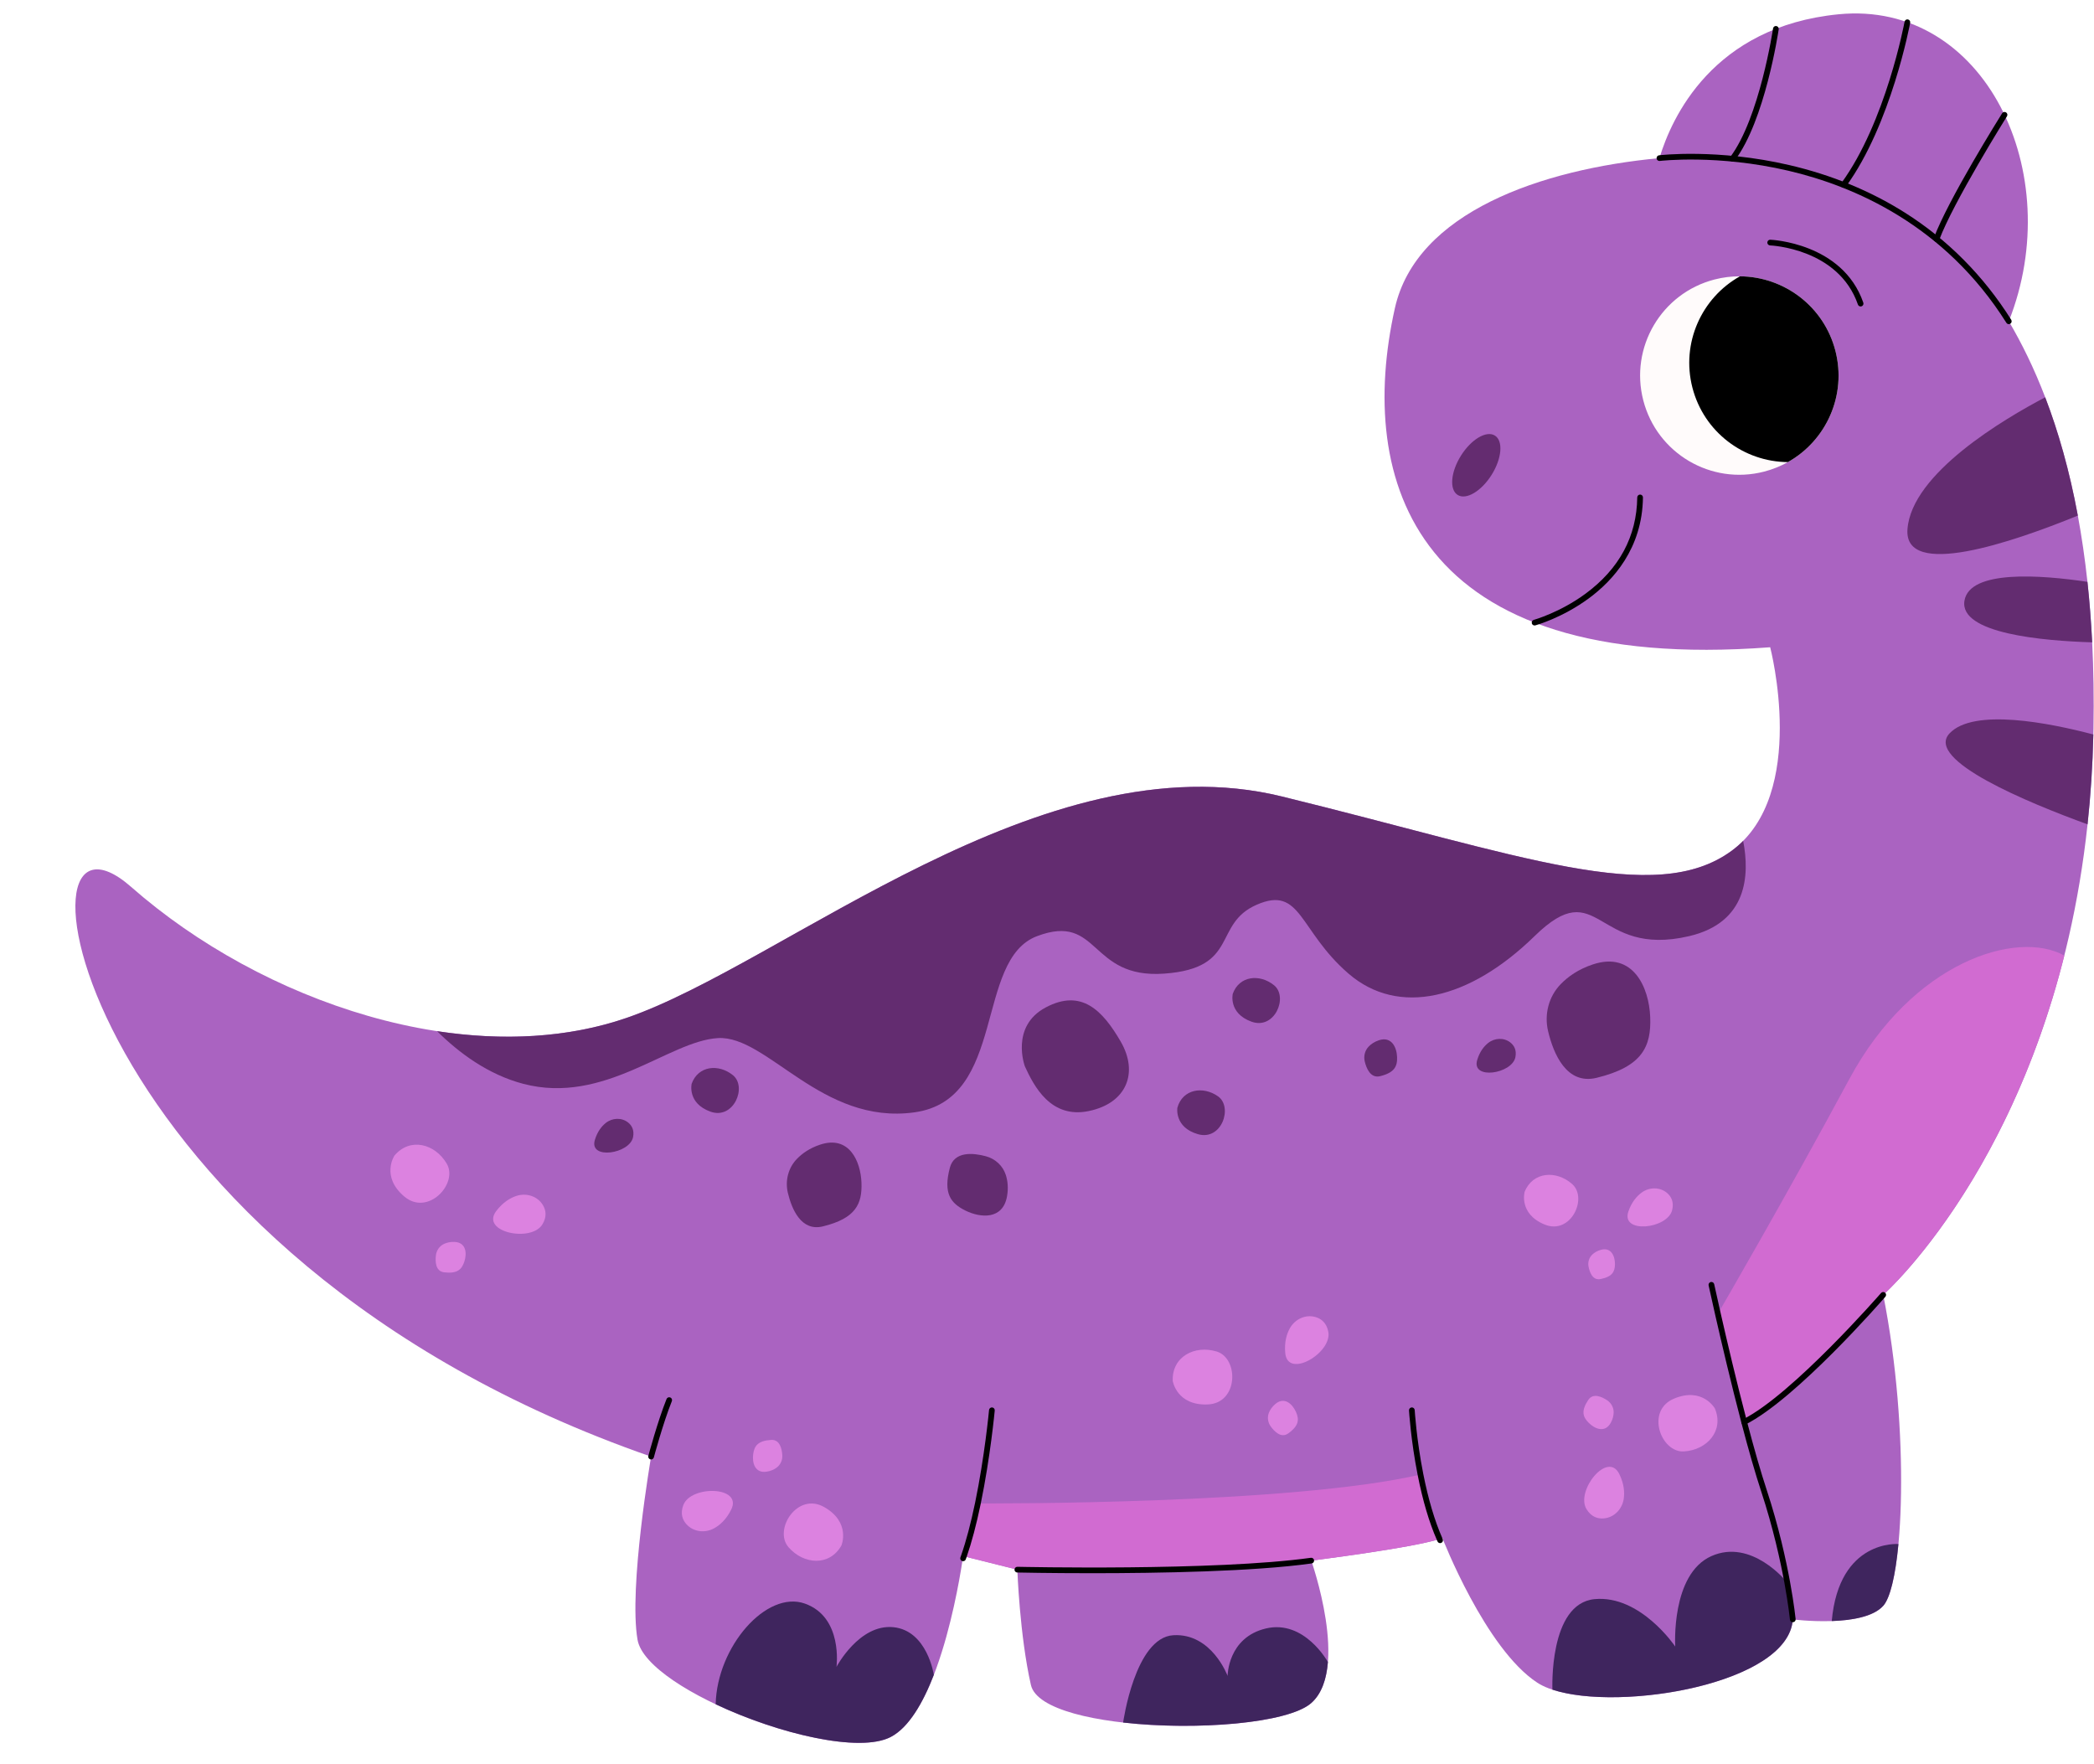 <?xml version="1.0" encoding="UTF-8"?>
<!DOCTYPE svg PUBLIC '-//W3C//DTD SVG 1.0//EN'
          'http://www.w3.org/TR/2001/REC-SVG-20010904/DTD/svg10.dtd'>
<svg height="2845.9" preserveAspectRatio="xMidYMid meet" version="1.0" viewBox="-121.6 -21.7 3378.1 2845.9" width="3378.1" xmlns="http://www.w3.org/2000/svg" xmlns:xlink="http://www.w3.org/1999/xlink" zoomAndPan="magnify"
><defs
  ><clipPath id="a"
    ><path d="M 1032 2561 L 1385 2561 L 1385 2789.91 L 1032 2789.91 Z M 1032 2561"
    /></clipPath
  ></defs
  ><g
  ><g id="change1_1"
    ><path d="M 3255.66 1153.75 C 3255.609 1156.91 3255.539 1160.059 3255.449 1163.191 C 3254.32 1213.73 3251.07 1262.051 3246.102 1308.16 C 3190.379 1825.398 2916.48 2067.172 2916.48 2067.172 C 2960.238 2287.641 2949.301 2532.379 2916.48 2568.84 C 2883.641 2605.32 2770.59 2590.75 2770.59 2590.75 C 2763.289 2703.789 2442.34 2747.57 2358.449 2692.852 C 2274.57 2638.148 2205.289 2459.441 2205.289 2459.441 C 2168.801 2474.02 1993.762 2495.922 1993.762 2495.922 C 1993.762 2495.922 2055.738 2670.969 1993.762 2725.668 C 1931.75 2780.391 1559.73 2776.73 1541.488 2696.512 C 1523.27 2616.27 1519.609 2510.5 1519.609 2510.5 L 1432.09 2488.621 C 1432.09 2488.621 1399.262 2736.629 1315.379 2780.391 C 1231.5 2824.16 921.48 2707.449 906.898 2623.57 C 892.297 2539.68 928.781 2328.148 928.781 2328.148 C -4.887 2003.559 -121.594 1223.051 89.938 1409.059 C 301.469 1595.07 633.367 1708.121 888.656 1620.59 C 1143.949 1533.07 1559.73 1168.352 1946.328 1263.18 C 2332.93 1358 2548.102 1441.891 2672.109 1350.699 C 2796.109 1259.539 2734.109 1022.461 2734.109 1022.461 C 2157.859 1066.23 2066.699 752.57 2128.68 475.398 C 2163.27 320.828 2364.531 251.34 2555.449 233.371 C 2574.91 168.559 2641.18 21.219 2844.441 1.34 C 3080.148 -21.738 3213.789 257.141 3119.051 496.609 C 3140.039 532.129 3159.961 572.711 3177.789 619.23 C 3198.809 674.102 3216.922 737.23 3230.422 810.059 C 3236.609 843.59 3241.84 879.18 3245.922 916.949 C 3249.281 947.98 3251.84 980.48 3253.559 1014.52 C 3255.75 1058.301 3256.512 1104.672 3255.66 1153.75" fill="#aa63c1"
    /></g
    ><g clip-path="url(#a)" id="change2_1"
    ><path d="M 1384.891 2680.199 C 1367.352 2725.57 1344.441 2765.211 1315.379 2780.391 C 1265.078 2806.648 1133.422 2775.168 1032.941 2727.648 C 1034.98 2634.789 1114.781 2543.32 1176.781 2565.211 C 1238.789 2587.09 1227.84 2667.328 1227.84 2667.328 C 1227.84 2667.328 1264.32 2598.031 1319.352 2603.281 C 1374.352 2608.57 1384.891 2680.199 1384.891 2680.199" fill="#3f255e"
    /></g
    ><g id="change2_2"
    ><path d="M 2020.629 2659.488 C 2018.469 2686.551 2010.781 2710.648 1993.75 2725.68 C 1956.512 2758.539 1807.34 2770.359 1690.27 2757.121 C 1690.27 2757.121 1709.27 2619.91 1771.27 2616.27 C 1833.27 2612.621 1858.801 2681.91 1858.801 2681.91 C 1858.801 2681.91 1858.801 2619.91 1920.801 2605.32 C 1982.801 2590.738 2020.629 2659.488 2020.629 2659.488" fill="#3f255e"
    /></g
    ><g id="change3_1"
    ><path d="M 1993.75 2495.91 C 1836.922 2517.789 1519.621 2510.5 1519.621 2510.5 L 1433.289 2488.91 C 1442.262 2463.199 1449.77 2433.32 1455.941 2403.641 C 1475.699 2403.75 1961.539 2405.531 2169.98 2357.059 C 2176.719 2391.238 2186.57 2428.73 2200.762 2461.039 C 2156.301 2475.602 1993.75 2495.91 1993.75 2495.91" fill="#d16bd1"
    /></g
    ><g id="change2_3"
    ><path d="M 2761.648 2531.25 C 2768.328 2567.898 2770.59 2590.738 2770.59 2590.738 C 2763.879 2694.75 2491.621 2740.121 2382.82 2704.09 C 2382.82 2704.09 2376.699 2565.211 2450.73 2558.059 C 2524.77 2550.941 2580.941 2634.5 2580.941 2634.5 C 2580.941 2634.5 2573.641 2517.789 2639.289 2488.621 C 2704.059 2459.84 2760.121 2529.352 2761.648 2531.211 C 2761.648 2531.25 2761.648 2531.25 2761.648 2531.25" fill="#3f255e"
    /></g
    ><g id="change2_4"
    ><path d="M 2941.02 2469.18 C 2936.199 2520.27 2927.602 2556.488 2916.469 2568.852 C 2900.43 2586.691 2865.23 2592.301 2833.43 2593.398 C 2845.211 2461.121 2941.02 2469.18 2941.02 2469.18" fill="#3f255e"
    /></g
    ><g id="change3_2"
    ><path d="M 2916.469 2067.191 C 2916.469 2067.191 2774.129 2231.02 2692.102 2272.27 C 2675.289 2208.219 2659.57 2141.039 2649.719 2097.75 C 2649.719 2097.75 2649.719 2097.75 2649.719 2097.711 C 2651.539 2094.609 2760.488 1907.148 2861.77 1719.07 C 2963.891 1529.422 3132.379 1477.441 3208.609 1519.82 C 3115.281 1891.691 2916.469 2067.191 2916.469 2067.191" fill="#d16bd1"
    /></g
    ><g id="change4_1"
    ><path d="M 2529.379 624.148 C 2551.469 709.738 2638.75 761.199 2724.34 739.109 C 2738.039 735.57 2750.879 730.371 2762.672 723.762 C 2824.531 689.109 2857.859 616.039 2839.309 544.141 C 2820.75 472.25 2756.199 424.441 2685.301 424.07 C 2671.789 423.98 2658.031 425.648 2644.34 429.18 C 2558.75 451.281 2507.281 538.559 2529.379 624.148" fill="#fffbfb"
    /></g
    ><g id="change5_1"
    ><path d="M 2608.66 603.68 C 2627.219 675.578 2691.762 723.379 2762.672 723.762 C 2824.531 689.109 2857.859 616.039 2839.309 544.141 C 2820.75 472.25 2756.199 424.441 2685.301 424.07 C 2623.441 458.719 2590.102 531.781 2608.66 603.68"
    /></g
    ><g id="change5_2"
    ><path d="M 2880 472.699 C 2878.09 472.699 2876.309 471.512 2875.648 469.602 C 2844.219 378.82 2735.07 374.262 2733.969 374.23 C 2731.422 374.141 2729.43 372.02 2729.512 369.469 C 2729.602 366.93 2731.641 364.922 2734.262 365.02 C 2735.43 365.059 2850.879 369.891 2884.352 466.59 C 2885.191 468.988 2883.91 471.621 2881.512 472.449 C 2881.012 472.621 2880.5 472.699 2880 472.699"
    /></g
    ><g id="change5_3"
    ><path d="M 2354.02 987.309 C 2352 987.309 2350.141 985.969 2349.578 983.922 C 2348.91 981.469 2350.352 978.941 2352.801 978.262 C 2353.219 978.148 2394.77 966.5 2435.922 936.27 C 2490.68 896.031 2518.852 843.68 2519.648 780.68 C 2519.68 778.141 2521.859 776.07 2524.32 776.129 C 2526.859 776.172 2528.898 778.262 2528.859 780.801 C 2527.82 863.191 2480.578 914.949 2441.121 943.871 C 2398.621 975.031 2356.988 986.672 2355.238 987.148 C 2354.828 987.262 2354.422 987.309 2354.02 987.309"
    /></g
    ><g id="change6_1"
    ><path d="M 2235.27 713.359 C 2218.68 739.809 2216.289 768.191 2229.941 776.75 C 2243.59 785.32 2268.109 770.82 2284.699 744.371 C 2301.301 717.93 2303.68 689.551 2290.031 680.98 C 2276.379 672.422 2251.871 686.91 2235.27 713.359" fill="#642c70"
    /></g
    ><g id="change7_1"
    ><path d="M 2603.539 1488.461 C 2450.879 1524.301 2459.078 1385.82 2354.031 1488.461 C 2248.961 1591.09 2134.32 1618.449 2053.871 1548.961 C 1973.441 1479.469 1977.699 1406.551 1905.961 1437.719 C 1834.191 1468.879 1878.66 1540.141 1756.68 1548.961 C 1634.699 1557.789 1652.941 1450.32 1551.512 1488.461 C 1450.051 1526.602 1503.23 1752.039 1353.52 1772.77 C 1203.809 1793.5 1116.289 1648.391 1036.66 1652.961 C 957.062 1657.52 853.719 1761.25 722.434 1726.711 C 665.91 1711.828 618.809 1676.84 583.477 1641.781 C 689.035 1657.91 794.109 1653 888.656 1620.59 C 1143.949 1533.07 1559.73 1168.352 1946.328 1263.18 C 2332.93 1358 2548.102 1441.891 2672.109 1350.699 C 2678.762 1345.789 2684.891 1340.469 2690.531 1334.809 C 2701.309 1390.359 2697.191 1466.461 2603.539 1488.461" fill="#632c70"
    /></g
    ><g id="change7_2"
    ><path d="M 3230.422 810.059 C 3123.238 853.801 2949.879 912.551 2955.57 832.281 C 2961.93 742.039 3111.73 653.879 3177.789 619.23 C 3198.809 674.102 3216.922 737.23 3230.422 810.059" fill="#632c70"
    /></g
    ><g id="change7_3"
    ><path d="M 3255.449 1163.191 C 3254.32 1213.73 3251.07 1262.051 3246.102 1308.16 C 3150.859 1273.469 2983.352 1204.578 3023.281 1161.602 C 3062.07 1119.852 3185.762 1144.789 3255.449 1163.191" fill="#632c70"
    /></g
    ><g id="change7_4"
    ><path d="M 3253.559 1014.52 C 3174.578 1012.172 3038.531 1000.449 3047.539 947.262 C 3056.059 896.91 3171.609 905.828 3245.922 916.949 C 3249.281 947.98 3251.84 980.48 3253.559 1014.52" fill="#632c70"
    /></g
    ><g id="change7_5"
    ><path d="M 1531.762 1698.57 C 1531.762 1698.57 1507.73 1634.129 1565.461 1603.48 C 1623.191 1572.84 1657.281 1608.488 1686.328 1658.539 C 1715.391 1708.59 1696.238 1757.949 1634.801 1770.672 C 1573.359 1783.398 1546.34 1730.262 1531.762 1698.57" fill="#632c70"
    /></g
    ><g id="change7_6"
    ><path d="M 1867.121 1581.59 C 1867.121 1581.59 1859.789 1612.879 1897.32 1626.469 C 1934.84 1640.059 1956.941 1586.609 1933.789 1567.781 C 1910.629 1548.949 1877.531 1552.328 1867.121 1581.59" fill="#632c70"
    /></g
    ><g id="change7_7"
    ><path d="M 994.188 1726.699 C 994.188 1726.699 986.863 1757.988 1024.391 1771.57 C 1061.91 1785.16 1084.012 1731.719 1060.859 1712.891 C 1037.699 1694.059 1004.602 1697.441 994.188 1726.699" fill="#632c70"
    /></g
    ><g id="change7_8"
    ><path d="M 2314.949 1660.059 C 2304.449 1651.781 2289.5 1652.59 2279.039 1660.922 C 2272.441 1666.18 2265.559 1674.672 2261.449 1688.309 C 2251.641 1720.852 2317.828 1710.77 2323.09 1683.691 C 2325.34 1672.078 2320.84 1664.699 2314.949 1660.059" fill="#632c70"
    /></g
    ><g id="change7_9"
    ><path d="M 891.547 1789.039 C 881.039 1780.762 866.098 1781.57 855.633 1789.898 C 849.031 1795.16 842.152 1803.648 838.039 1817.289 C 828.23 1849.828 894.422 1839.75 899.684 1812.672 C 901.938 1801.059 897.43 1793.68 891.547 1789.039" fill="#632c70"
    /></g
    ><g id="change7_10"
    ><path d="M 2375.871 1642.02 C 2369.391 1614.949 2376.629 1586.23 2395.941 1566.191 C 2407.699 1553.988 2424.488 1541.891 2448.211 1534.051 C 2513.18 1512.59 2538.699 1571.379 2540.57 1619.051 C 2542.43 1666.719 2527.789 1699.121 2454.078 1717.059 C 2405.422 1728.898 2384.48 1678 2375.871 1642.02" fill="#632c70"
    /></g
    ><g id="change7_11"
    ><path d="M 1149.41 1902.66 C 1144.738 1883.141 1149.961 1862.43 1163.879 1847.98 C 1172.352 1839.191 1184.461 1830.469 1201.559 1824.82 C 1248.398 1809.34 1266.801 1851.73 1268.141 1886.09 C 1269.488 1920.461 1258.93 1943.82 1205.789 1956.75 C 1170.711 1965.289 1155.621 1928.59 1149.41 1902.66" fill="#632c70"
    /></g
    ><g id="change7_12"
    ><path d="M 1468.84 1843.578 C 1483.98 1847.621 1496.281 1858.91 1501.031 1873.852 C 1503.922 1882.941 1505.41 1894.5 1502.941 1908.352 C 1496.16 1946.289 1460.199 1943.18 1436.078 1931.32 C 1411.969 1919.469 1399.84 1903.531 1410.711 1862.211 C 1417.879 1834.93 1448.711 1838.199 1468.84 1843.578" fill="#632c70"
    /></g
    ><g id="change8_1"
    ><path d="M 2644.82 2250.34 C 2644.82 2250.34 2624.969 2215.27 2578.828 2234.648 C 2532.691 2254.039 2557.762 2322.09 2595.121 2319.762 C 2632.469 2317.422 2660.109 2286.16 2644.82 2250.34" fill="#dc82e0"
    /></g
    ><g id="change8_2"
    ><path d="M 2465.441 2427.828 C 2482.172 2426.531 2495.25 2413.078 2497.809 2396.5 C 2499.422 2386.031 2498.551 2372.359 2490.738 2356.289 C 2472.109 2317.961 2419.672 2383.531 2437.852 2412.969 C 2445.641 2425.59 2456.07 2428.559 2465.441 2427.828" fill="#dc82e0"
    /></g
    ><g id="change8_3"
    ><path d="M 2471.23 2237.34 C 2477.77 2241.719 2481.77 2249.078 2481.602 2256.949 C 2481.488 2261.73 2480.32 2267.461 2476.898 2273.641 C 2467.512 2290.551 2450.941 2283.23 2441.422 2273.68 C 2431.891 2264.141 2428.719 2254.602 2440.602 2236.738 C 2448.441 2224.949 2462.551 2231.52 2471.23 2237.34" fill="#dc82e0"
    /></g
    ><g id="change8_4"
    ><path d="M 1235.809 2471.469 C 1235.809 2471.469 1251.531 2434.359 1208.07 2409.559 C 1164.602 2384.762 1125.871 2446.09 1150.469 2474.301 C 1175.07 2502.512 1216.691 2505.398 1235.809 2471.469" fill="#dc82e0"
    /></g
    ><g id="change8_5"
    ><path d="M 985.789 2437.219 C 997.004 2449.699 1015.641 2451.891 1030.352 2443.828 C 1039.629 2438.738 1049.941 2429.719 1057.941 2413.738 C 1077.012 2375.621 993.062 2373.941 980.777 2406.289 C 975.512 2420.16 979.504 2430.23 985.789 2437.219" fill="#dc82e0"
    /></g
    ><g id="change8_6"
    ><path d="M 1140.43 2325.84 C 1140.93 2333.699 1137.531 2341.352 1131.191 2346 C 1127.32 2348.828 1122.07 2351.398 1115.078 2352.441 C 1095.949 2355.289 1091.672 2337.691 1093.441 2324.32 C 1095.219 2310.949 1100.859 2302.629 1122.25 2301.18 C 1136.379 2300.219 1139.762 2315.41 1140.43 2325.84" fill="#dc82e0"
    /></g
    ><g id="change8_7"
    ><path d="M 1770.309 2206.121 C 1770.309 2206.121 1776.578 2245.93 1826.59 2243.988 C 1876.59 2242.059 1877.039 2169.539 1841.25 2158.59 C 1805.449 2147.648 1768.59 2167.211 1770.309 2206.121" fill="#dc82e0"
    /></g
    ><g id="change8_8"
    ><path d="M 2000.629 2102.988 C 1984.512 2098.328 1967.531 2106.32 1959.309 2120.949 C 1954.129 2130.172 1950.141 2143.281 1951.809 2161.07 C 1955.77 2203.512 2027.91 2160.551 2021.238 2126.59 C 2018.379 2112.039 2009.66 2105.602 2000.629 2102.988" fill="#dc82e0"
    /></g
    ><g id="change8_9"
    ><path d="M 1928.262 2279.289 C 1923.691 2272.891 1922.52 2264.602 1925.449 2257.289 C 1927.23 2252.852 1930.34 2247.891 1935.719 2243.32 C 1950.449 2230.781 1963.391 2243.461 1968.949 2255.738 C 1974.512 2268.031 1974.129 2278.078 1956.73 2290.621 C 1945.25 2298.898 1934.352 2287.801 1928.262 2279.289" fill="#dc82e0"
    /></g
    ><g id="change8_10"
    ><path d="M 514.695 1842.559 C 514.695 1842.559 492.406 1876.129 530.566 1908.512 C 568.727 1940.891 618.078 1887.738 599.094 1855.48 C 580.109 1823.219 539.73 1812.719 514.695 1842.559" fill="#dc82e0"
    /></g
    ><g id="change8_11"
    ><path d="M 754.141 1922.23 C 745.414 1907.898 727.496 1902.32 711.551 1907.539 C 701.492 1910.828 689.695 1917.801 678.898 1932.039 C 653.137 1965.988 735.344 1983.09 753.371 1953.559 C 761.098 1940.898 759.027 1930.262 754.141 1922.23" fill="#dc82e0"
    /></g
    ><g id="change8_12"
    ><path d="M 581.641 2003.25 C 582.594 1995.441 587.344 1988.539 594.438 1985.129 C 598.754 1983.059 604.395 1981.512 611.449 1981.77 C 630.777 1982.488 631.746 2000.578 627.543 2013.391 C 623.336 2026.211 616.262 2033.352 594.965 2030.84 C 580.906 2029.18 580.379 2013.629 581.641 2003.25" fill="#dc82e0"
    /></g
    ><g id="change8_13"
    ><path d="M 2337.969 1901 C 2337.969 1901 2328.059 1936.359 2370.219 1953.73 C 2412.379 1971.09 2440.262 1911.18 2414.762 1888.539 C 2389.262 1865.898 2351.309 1868.121 2337.969 1901" fill="#dc82e0"
    /></g
    ><g id="change8_14"
    ><path d="M 2567.879 1902.93 C 2556.301 1892.949 2539.199 1893.141 2526.84 1902.129 C 2519.051 1907.809 2510.781 1917.16 2505.41 1932.531 C 2492.602 1969.191 2568.648 1960.961 2576 1930.301 C 2579.148 1917.16 2574.371 1908.52 2567.879 1902.93" fill="#dc82e0"
    /></g
    ><g id="change8_15"
    ><path d="M 2441.07 2021.531 C 2439.699 2014.488 2441.879 2007.18 2447.078 2002.238 C 2450.238 1999.23 2454.691 1996.309 2460.879 1994.559 C 2477.84 1989.762 2483.75 2005.172 2483.699 2017.461 C 2483.648 2029.738 2479.52 2037.922 2460.352 2041.711 C 2447.699 2044.219 2442.879 2030.879 2441.07 2021.531" fill="#dc82e0"
    /></g
    ><g id="change7_13"
    ><path d="M 2080.039 1690.629 C 2077.988 1682.059 2080.281 1672.961 2086.398 1666.609 C 2090.121 1662.738 2095.441 1658.91 2102.949 1656.43 C 2123.531 1649.629 2131.609 1668.25 2132.199 1683.352 C 2132.789 1698.449 2128.148 1708.711 2104.809 1714.398 C 2089.398 1718.148 2082.77 1702.02 2080.039 1690.629" fill="#632c70"
    /></g
    ><g id="change7_14"
    ><path d="M 1777.781 1765.281 C 1777.781 1765.281 1772.621 1797 1810.988 1807.98 C 1849.352 1818.961 1867.738 1764.129 1843.352 1746.93 C 1818.949 1729.738 1786.16 1735.379 1777.781 1765.281" fill="#632c70"
    /></g
    ><g id="change5_4"
    ><path d="M 2201.629 2467.691 C 2199.871 2467.691 2198.18 2466.672 2197.422 2464.949 C 2197.121 2464.27 2196.82 2463.551 2196.512 2462.828 C 2184.039 2434.43 2173.59 2399.129 2165.461 2357.961 C 2154.359 2301.91 2151.469 2254.121 2151.441 2253.648 C 2151.301 2251.109 2153.23 2248.93 2155.77 2248.781 C 2158.352 2248.609 2160.5 2250.57 2160.641 2253.109 C 2160.672 2253.578 2163.531 2300.77 2174.488 2356.172 C 2182.5 2396.68 2192.75 2431.34 2204.969 2459.191 C 2205.281 2459.922 2205.57 2460.59 2205.84 2461.219 C 2206.871 2463.551 2205.82 2466.27 2203.488 2467.301 C 2202.891 2467.57 2202.262 2467.691 2201.629 2467.691"
    /></g
    ><g id="change5_5"
    ><path d="M 2770.578 2595.34 C 2768.238 2595.34 2766.238 2593.57 2766 2591.191 C 2765.98 2590.961 2763.68 2568.09 2757.121 2532.078 C 2757.109 2532 2757.09 2531.922 2757.078 2531.828 C 2750.672 2496.93 2738.969 2443.078 2719.602 2384.289 C 2710.148 2355.59 2699.398 2318.301 2687.648 2273.43 C 2671.02 2210.102 2655.398 2143.488 2645.23 2098.77 C 2645.211 2098.68 2645.191 2098.59 2645.18 2098.5 C 2638.789 2070.352 2634.828 2052.121 2634.789 2051.93 C 2634.25 2049.449 2635.828 2046.988 2638.32 2046.461 C 2640.789 2045.922 2643.25 2047.488 2643.789 2049.98 C 2643.828 2050.16 2647.801 2068.449 2654.211 2096.699 C 2654.23 2096.781 2654.25 2096.871 2654.262 2096.961 C 2664.422 2141.609 2679.988 2207.988 2696.559 2271.102 C 2708.262 2315.781 2718.961 2352.891 2728.352 2381.41 C 2747.93 2440.809 2759.73 2495.199 2766.18 2530.379 C 2766.199 2530.469 2766.211 2530.551 2766.219 2530.641 C 2772.828 2566.93 2775.148 2590.051 2775.172 2590.281 C 2775.422 2592.809 2773.57 2595.07 2771.039 2595.32 C 2770.891 2595.34 2770.73 2595.34 2770.578 2595.34"
    /></g
    ><g id="change5_6"
    ><path d="M 2692.109 2276.871 C 2690.422 2276.871 2688.801 2275.941 2687.988 2274.34 C 2686.84 2272.059 2687.762 2269.301 2690.031 2268.148 C 2770.301 2227.781 2911.578 2065.801 2913 2064.172 C 2914.66 2062.25 2917.57 2062.039 2919.488 2063.711 C 2921.41 2065.379 2921.621 2068.289 2919.949 2070.211 C 2914.109 2076.93 2776.059 2235.199 2694.172 2276.379 C 2693.512 2276.719 2692.801 2276.871 2692.109 2276.871"
    /></g
    ><g id="change5_7"
    ><path d="M 1639.859 2516.23 C 1570.5 2516.23 1520.762 2515.129 1519.512 2515.102 C 1516.969 2515.039 1514.949 2512.941 1515.012 2510.391 C 1515.07 2507.879 1517.121 2505.891 1519.609 2505.891 C 1519.648 2505.891 1519.691 2505.891 1519.719 2505.891 C 1522.891 2505.961 1838.449 2512.922 1993.109 2491.352 C 1995.609 2490.969 1997.949 2492.75 1998.309 2495.27 C 1998.66 2497.789 1996.898 2500.121 1994.379 2500.469 C 1900.148 2513.621 1746.73 2516.23 1639.859 2516.23"
    /></g
    ><g id="change5_8"
    ><path d="M 1432.09 2496.871 C 1431.559 2496.871 1431.02 2496.781 1430.5 2496.59 C 1428.109 2495.711 1426.891 2493.07 1427.762 2490.68 C 1428.148 2489.602 1428.551 2488.48 1428.949 2487.371 C 1436.98 2464.359 1444.539 2435.859 1451.43 2402.699 C 1466.91 2328.02 1473.891 2253.691 1473.961 2252.949 C 1474.199 2250.422 1476.43 2248.551 1478.969 2248.789 C 1481.512 2249.02 1483.371 2251.27 1483.141 2253.801 C 1483.07 2254.551 1476.039 2329.359 1460.449 2404.57 C 1453.48 2438.129 1445.809 2467.012 1437.641 2490.43 C 1437.219 2491.59 1436.82 2492.738 1436.41 2493.852 C 1435.73 2495.711 1433.961 2496.871 1432.09 2496.871"
    /></g
    ><g id="change5_9"
    ><path d="M 928.781 2332.75 C 928.387 2332.75 927.988 2332.699 927.594 2332.59 C 925.133 2331.941 923.672 2329.41 924.328 2326.949 C 924.477 2326.398 939.156 2271.559 953.68 2235.25 C 954.625 2232.891 957.305 2231.75 959.668 2232.68 C 962.031 2233.629 963.18 2236.309 962.234 2238.672 C 947.914 2274.469 933.375 2328.781 933.23 2329.328 C 932.68 2331.391 930.816 2332.75 928.781 2332.75"
    /></g
    ><g id="change5_10"
    ><path d="M 3119.059 501.219 C 3117.531 501.219 3116.031 500.461 3115.16 499.07 C 3015.57 340.988 2869 278.41 2763.57 253.75 C 2649.07 226.969 2556.93 237.828 2556.012 237.941 C 2553.5 238.238 2551.191 236.461 2550.879 233.93 C 2550.559 231.41 2552.359 229.109 2554.879 228.801 C 2555.809 228.68 2649.309 217.621 2765.352 244.699 C 2833.539 260.621 2896.129 286.391 2951.379 321.309 C 3020.488 364.98 3078.211 423.129 3122.949 494.148 C 3124.309 496.309 3123.66 499.148 3121.512 500.512 C 3120.75 500.988 3119.898 501.219 3119.059 501.219"
    /></g
    ><g id="change5_11"
    ><path d="M 2673.371 238.898 C 2672.41 238.898 2671.43 238.602 2670.602 237.98 C 2668.57 236.449 2668.16 233.559 2669.699 231.531 C 2716.91 168.789 2738.531 25.609 2738.738 24.172 C 2739.121 21.66 2741.469 19.922 2743.969 20.289 C 2746.488 20.66 2748.23 23 2747.859 25.52 C 2746.969 31.488 2725.66 172.48 2677.051 237.07 C 2676.148 238.27 2674.77 238.898 2673.371 238.898"
    /></g
    ><g id="change5_12"
    ><path d="M 2852.531 281.16 C 2851.59 281.16 2850.641 280.879 2849.82 280.281 C 2847.762 278.781 2847.309 275.898 2848.809 273.84 C 2920.66 175.379 2950.609 14.949 2950.898 13.34 C 2951.359 10.84 2953.77 9.18 2956.262 9.641 C 2958.762 10.102 2960.422 12.5 2959.961 15 C 2959.672 16.629 2929.328 179.129 2856.25 279.27 C 2855.352 280.512 2853.949 281.16 2852.531 281.16"
    /></g
    ><g id="change5_13"
    ><path d="M 3002.449 368.422 C 3001.922 368.422 3001.379 368.32 3000.852 368.129 C 2998.461 367.238 2997.238 364.59 2998.129 362.211 C 3020.871 300.898 3104.699 166.738 3108.262 161.059 C 3109.609 158.898 3112.449 158.25 3114.609 159.602 C 3116.762 160.949 3117.422 163.789 3116.07 165.949 C 3115.199 167.328 3029.18 304.988 3006.77 365.41 C 3006.078 367.27 3004.32 368.422 3002.449 368.422"
    /></g
  ></g
></svg
>
